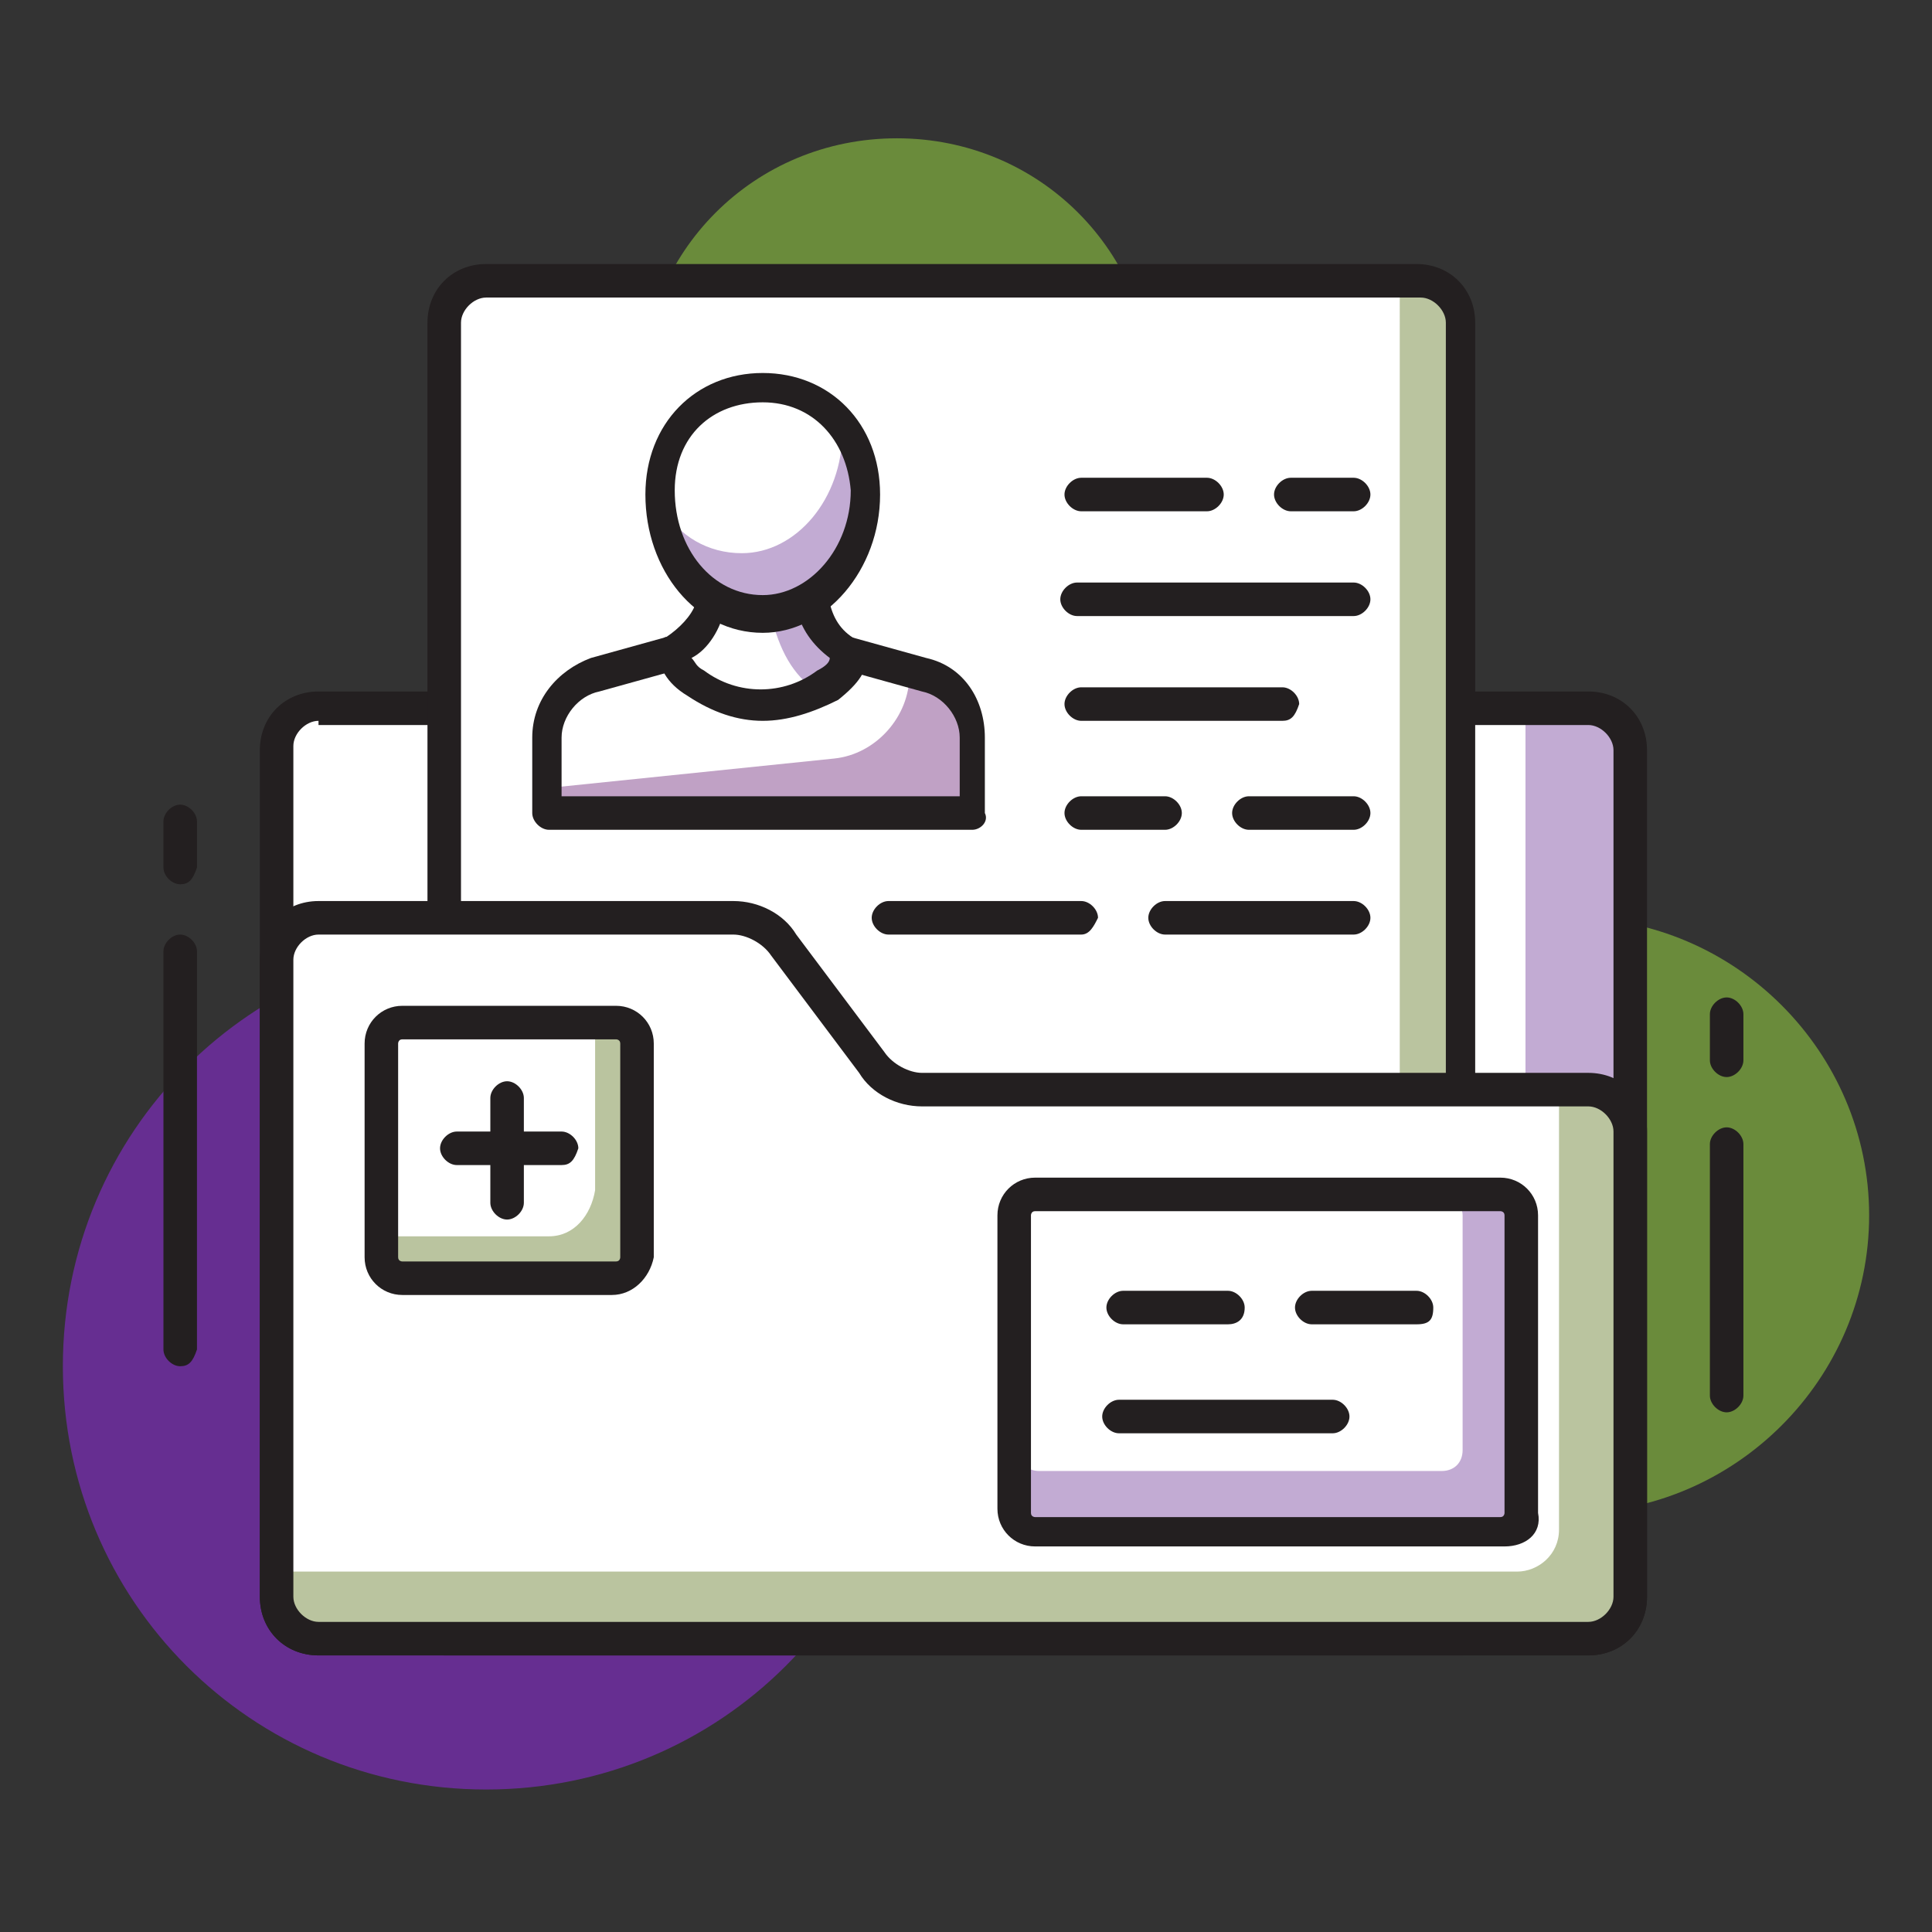 <?xml version="1.0" encoding="UTF-8"?>
<!-- Generator: Adobe Illustrator 28.1.0, SVG Export Plug-In . SVG Version: 6.00 Build 0)  -->
<svg xmlns="http://www.w3.org/2000/svg" xmlns:xlink="http://www.w3.org/1999/xlink" version="1.1" id="Layer_1" x="0px" y="0px" viewBox="0 0 46.1 46.1" style="enable-background:new 0 0 46.1 46.1;" xml:space="preserve">
<rect x="0" y="0" width="46.1" height="46.1" fill="#333333" stroke="none"/>
<style type="text/css">
	.st0{clip-path:url(#SVGID_00000110438156605007403800000005782100603739572634_);fill:#6A8B3B;}
	.st1{clip-path:url(#SVGID_00000110438156605007403800000005782100603739572634_);fill:#662E91;}
	.st2{clip-path:url(#SVGID_00000110438156605007403800000005782100603739572634_);fill:#C2ABD3;}
	.st3{clip-path:url(#SVGID_00000110438156605007403800000005782100603739572634_);fill:#FFFFFF;}
	.st4{clip-path:url(#SVGID_00000110438156605007403800000005782100603739572634_);fill:#231F20;}
	.st5{clip-path:url(#SVGID_00000110438156605007403800000005782100603739572634_);fill:#BAC49F;}
	.st6{clip-path:url(#SVGID_00000110438156605007403800000005782100603739572634_);fill:#C0A1C5;}
</style>
<g>
	<defs>
		<rect id="SVGID_1_" x="1.5" y="3.3" width="43.1" height="39.4"></rect>
	</defs>
	<clipPath id="SVGID_00000052818070873651895680000015419066803786650756_">
		<use xlink:href="#SVGID_1_" style="overflow:visible;"></use>
	</clipPath>
	<path style="clip-path:url(#SVGID_00000052818070873651895680000015419066803786650756_);fill:#6A8B3B;" d="M44.6,29   c0,3.9-3.2,7.1-7.1,7.1s-7.1-3.2-7.1-7.1c0-3.9,3.2-7.1,7.1-7.1S44.6,25.1,44.6,29"></path>
	<path style="clip-path:url(#SVGID_00000052818070873651895680000015419066803786650756_);fill:#6A8B3B;" d="M27.5,9.4   c0,3.4-2.7,6.1-6.1,6.1c-3.4,0-6.1-2.7-6.1-6.1c0-3.4,2.7-6.1,6.1-6.1C24.8,3.3,27.5,6,27.5,9.4"></path>
	<path style="clip-path:url(#SVGID_00000052818070873651895680000015419066803786650756_);fill:#662E91;" d="M21.7,32.6   c0,5.6-4.5,10.1-10.1,10.1S1.5,38.2,1.5,32.6S6,22.5,11.6,22.5S21.7,27.1,21.7,32.6"></path>
	<path style="clip-path:url(#SVGID_00000052818070873651895680000015419066803786650756_);fill:#C2ABD3;" d="M37.9,16.8H7.6   c-0.6,0-1,0.5-1,1v20.2c0,0.6,0.5,1,1,1h30.3c0.6,0,1-0.5,1-1V17.9C38.9,17.3,38.5,16.8,37.9,16.8"></path>
	<path style="clip-path:url(#SVGID_00000052818070873651895680000015419066803786650756_);fill:#FFFFFF;" d="M36.4,16.8H7.6   c-0.6,0-1,0.5-1,1v20.2c0,0.6,0.5,1,1,1h28.8V16.8z"></path>
	<path style="clip-path:url(#SVGID_00000052818070873651895680000015419066803786650756_);fill:#231F20;" d="M37.9,39.5H7.6   c-0.8,0-1.4-0.6-1.4-1.4V17.9c0-0.8,0.6-1.4,1.4-1.4h30.3c0.8,0,1.4,0.6,1.4,1.4v20.2C39.3,38.9,38.7,39.5,37.9,39.5 M7.6,17.2   c-0.3,0-0.6,0.3-0.6,0.6v20.2c0,0.3,0.3,0.6,0.6,0.6h30.3c0.3,0,0.6-0.3,0.6-0.6V17.9c0-0.3-0.3-0.6-0.6-0.6H7.6z"></path>
	<path style="clip-path:url(#SVGID_00000052818070873651895680000015419066803786650756_);fill:#BAC49F;" d="M33.8,6.7H11.6   c-0.6,0-1,0.5-1,1v31.4h24.3V7.7C34.9,7.2,34.4,6.7,33.8,6.7"></path>
	<path style="clip-path:url(#SVGID_00000052818070873651895680000015419066803786650756_);fill:#FFFFFF;" d="M33.3,6.7H11.6   c-0.6,0-1,0.5-1,1v31.4h22.8V6.7z"></path>
	<path style="clip-path:url(#SVGID_00000052818070873651895680000015419066803786650756_);fill:#231F20;" d="M34.9,39.5H10.6   c-0.2,0-0.4-0.2-0.4-0.4V7.7c0-0.8,0.6-1.4,1.4-1.4h22.2c0.8,0,1.4,0.6,1.4,1.4v31.3C35.2,39.3,35.1,39.5,34.9,39.5 M11,38.7h23.5   v-31c0-0.3-0.3-0.6-0.6-0.6H11.6c-0.3,0-0.6,0.3-0.6,0.6V38.7z"></path>
	<path style="clip-path:url(#SVGID_00000052818070873651895680000015419066803786650756_);fill:#231F20;" d="M32.3,12.2h-1.5   c-0.2,0-0.4-0.2-0.4-0.4c0-0.2,0.2-0.4,0.4-0.4h1.5c0.2,0,0.4,0.2,0.4,0.4C32.7,12,32.5,12.2,32.3,12.2"></path>
	<path style="clip-path:url(#SVGID_00000052818070873651895680000015419066803786650756_);fill:#231F20;" d="M28.8,12.2h-3   c-0.2,0-0.4-0.2-0.4-0.4c0-0.2,0.2-0.4,0.4-0.4h3c0.2,0,0.4,0.2,0.4,0.4C29.2,12,29,12.2,28.8,12.2"></path>
	<path style="clip-path:url(#SVGID_00000052818070873651895680000015419066803786650756_);fill:#231F20;" d="M32.3,14.7h-6.6   c-0.2,0-0.4-0.2-0.4-0.4c0-0.2,0.2-0.4,0.4-0.4h6.6c0.2,0,0.4,0.2,0.4,0.4C32.7,14.5,32.5,14.7,32.3,14.7"></path>
	<path style="clip-path:url(#SVGID_00000052818070873651895680000015419066803786650756_);fill:#231F20;" d="M30.6,17.2h-4.8   c-0.2,0-0.4-0.2-0.4-0.4c0-0.2,0.2-0.4,0.4-0.4h4.8c0.2,0,0.4,0.2,0.4,0.4C30.9,17.1,30.8,17.2,30.6,17.2"></path>
	<path style="clip-path:url(#SVGID_00000052818070873651895680000015419066803786650756_);fill:#231F20;" d="M32.3,19.8h-2.5   c-0.2,0-0.4-0.2-0.4-0.4c0-0.2,0.2-0.4,0.4-0.4h2.5c0.2,0,0.4,0.2,0.4,0.4C32.7,19.6,32.5,19.8,32.3,19.8"></path>
	<path style="clip-path:url(#SVGID_00000052818070873651895680000015419066803786650756_);fill:#231F20;" d="M27.8,19.8h-2   c-0.2,0-0.4-0.2-0.4-0.4c0-0.2,0.2-0.4,0.4-0.4h2c0.2,0,0.4,0.2,0.4,0.4C28.2,19.6,28,19.8,27.8,19.8"></path>
	<path style="clip-path:url(#SVGID_00000052818070873651895680000015419066803786650756_);fill:#231F20;" d="M32.3,22.3h-4.5   c-0.2,0-0.4-0.2-0.4-0.4c0-0.2,0.2-0.4,0.4-0.4h4.5c0.2,0,0.4,0.2,0.4,0.4C32.7,22.1,32.5,22.3,32.3,22.3"></path>
	<path style="clip-path:url(#SVGID_00000052818070873651895680000015419066803786650756_);fill:#231F20;" d="M25.8,22.3h-4.6   c-0.2,0-0.4-0.2-0.4-0.4c0-0.2,0.2-0.4,0.4-0.4h4.6c0.2,0,0.4,0.2,0.4,0.4C26.1,22.1,26,22.3,25.8,22.3"></path>
	<path style="clip-path:url(#SVGID_00000052818070873651895680000015419066803786650756_);fill:#FFFFFF;" d="M22.1,16.1l-1.8-0.5   h-2.1h-2.1l-1.8,0.5c-0.7,0.2-1.2,0.8-1.2,1.5v1.8h10.1v-1.8C23.2,16.9,22.8,16.2,22.1,16.1"></path>
	<path style="clip-path:url(#SVGID_00000052818070873651895680000015419066803786650756_);fill:#C0A1C5;" d="M22.1,16.1L21.7,16   c0,0,0,0.1,0,0.1c0,1-0.8,1.9-1.8,2l-6.8,0.7v0.7h10.1v-1.8C23.2,16.9,22.8,16.2,22.1,16.1"></path>
	<path style="clip-path:url(#SVGID_00000052818070873651895680000015419066803786650756_);fill:#231F20;" d="M23.2,19.8H13.1   c-0.2,0-0.4-0.2-0.4-0.4v-1.8c0-0.9,0.6-1.6,1.4-1.9l1.8-0.5c0,0,0.1,0,0.1,0h4.2c0,0,0.1,0,0.1,0l1.8,0.5c0.9,0.2,1.4,1,1.4,1.9   v1.8C23.6,19.6,23.4,19.8,23.2,19.8 M13.5,19h9.4v-1.4c0-0.5-0.4-1-0.9-1.1L20.2,16h-4.1l-1.8,0.5c-0.5,0.1-0.9,0.6-0.9,1.1V19z"></path>
	<path style="clip-path:url(#SVGID_00000052818070873651895680000015419066803786650756_);fill:#FFFFFF;" d="M19.7,16.3   c0.3-0.2,0.5-0.5,0.5-0.8c-0.4-0.2-0.8-0.6-0.9-1.1c0-0.1,0-0.5,0-0.6l-2.4,0c0,0.1,0,0.6,0,0.6c-0.1,0.5-0.4,0.9-0.9,1.1   c0,0.3,0.2,0.5,0.6,0.8C17.5,17,18.8,17,19.7,16.3"></path>
	<path style="clip-path:url(#SVGID_00000052818070873651895680000015419066803786650756_);fill:#C2ABD3;" d="M19.5,16.5   c0.1,0,0.2-0.1,0.3-0.2c0.3-0.2,0.5-0.5,0.5-0.8c-0.4-0.2-0.8-0.6-0.9-1.1c0-0.1,0-0.5,0-0.6l-1,0c0,0.3,0,0.8,0,0.9   C18.6,15.5,18.9,16.1,19.5,16.5"></path>
	<path style="clip-path:url(#SVGID_00000052818070873651895680000015419066803786650756_);fill:#231F20;" d="M18.2,17.2   c-0.6,0-1.2-0.2-1.8-0.6c-0.5-0.3-0.7-0.7-0.7-1.1c0-0.1,0.1-0.3,0.2-0.3c0.3-0.2,0.6-0.5,0.7-0.8c0-0.1,0-0.2,0-0.3   c0-0.1,0-0.2,0-0.3c0-0.2,0.2-0.3,0.4-0.3l2.4,0c0.2,0,0.4,0.1,0.4,0.3c0,0,0,0.1,0,0.3c0,0.1,0,0.3,0,0.3c0.1,0.4,0.3,0.7,0.7,0.9   c0.1,0.1,0.2,0.2,0.2,0.3c0,0.4-0.2,0.7-0.7,1.1C19.4,17,18.8,17.2,18.2,17.2 M16.5,15.7c0.1,0.1,0.1,0.2,0.3,0.3   c0.8,0.6,1.9,0.6,2.7,0c0.2-0.1,0.3-0.2,0.3-0.3c-0.4-0.3-0.7-0.7-0.8-1.2c0,0,0-0.2,0-0.3l-1.7,0c0,0.1,0,0.3,0,0.3   C17.2,15,16.9,15.5,16.5,15.7 M19.7,16.3L19.7,16.3L19.7,16.3z"></path>
	<path style="clip-path:url(#SVGID_00000052818070873651895680000015419066803786650756_);fill:#FFFFFF;" d="M20.6,11.8   c0-1.6-1.1-2.5-2.4-2.5c-1.3,0-2.4,0.9-2.4,2.5s1.1,2.9,2.4,2.9C19.5,14.7,20.6,13.4,20.6,11.8"></path>
	<path style="clip-path:url(#SVGID_00000052818070873651895680000015419066803786650756_);fill:#C2ABD3;" d="M20.1,10.2   c0,0,0,0.1,0,0.1c0,1.6-1.1,2.9-2.4,2.9c-0.8,0-1.5-0.4-1.9-1.1c0.1,1.5,1.2,2.6,2.4,2.6c1.3,0,2.4-1.3,2.4-2.9   C20.6,11.1,20.4,10.6,20.1,10.2"></path>
	<path style="clip-path:url(#SVGID_00000052818070873651895680000015419066803786650756_);fill:#231F20;" d="M18.2,15.1   c-1.6,0-2.8-1.5-2.8-3.3c0-1.7,1.2-2.9,2.8-2.9s2.8,1.2,2.8,2.9C21,13.6,19.7,15.1,18.2,15.1 M18.2,9.6c-1.2,0-2.1,0.8-2.1,2.1   c0,1.4,0.9,2.5,2.1,2.5c1.1,0,2.1-1.1,2.1-2.5C20.2,10.5,19.4,9.6,18.2,9.6"></path>
	<path style="clip-path:url(#SVGID_00000052818070873651895680000015419066803786650756_);fill:#BAC49F;" d="M6.5,38.1V22.9   c0-0.6,0.5-1,1-1h9.9c0.5,0,0.9,0.2,1.2,0.6l2.1,2.8c0.3,0.4,0.7,0.6,1.2,0.6h15.9c0.6,0,1,0.5,1,1v11.1c0,0.6-0.5,1-1,1H7.6   C7,39.1,6.5,38.6,6.5,38.1"></path>
	<path style="clip-path:url(#SVGID_00000052818070873651895680000015419066803786650756_);fill:#FFFFFF;" d="M6.5,37.6V22.9   c0-0.6,0.5-1,1-1h9.9c0.5,0,0.9,0.2,1.2,0.6l2.1,2.8c0.3,0.4,0.7,0.6,1.2,0.6h15.3v10.6c0,0.6-0.5,1-1,1H6.5z"></path>
	<path style="clip-path:url(#SVGID_00000052818070873651895680000015419066803786650756_);fill:#231F20;" d="M37.9,39.5H7.6   c-0.8,0-1.4-0.6-1.4-1.4V22.9c0-0.8,0.6-1.4,1.4-1.4h9.9c0.6,0,1.2,0.3,1.5,0.8l2.1,2.8c0.2,0.3,0.6,0.5,0.9,0.5h15.9   c0.8,0,1.4,0.6,1.4,1.4v11.1C39.3,38.9,38.7,39.5,37.9,39.5 M7.6,22.3c-0.3,0-0.6,0.3-0.6,0.6v15.2c0,0.3,0.3,0.6,0.6,0.6h30.3   c0.3,0,0.6-0.3,0.6-0.6V27c0-0.3-0.3-0.6-0.6-0.6H22c-0.6,0-1.2-0.3-1.5-0.8l-2.1-2.8c-0.2-0.3-0.6-0.5-0.9-0.5H7.6z"></path>
	<path style="clip-path:url(#SVGID_00000052818070873651895680000015419066803786650756_);fill:#C2ABD3;" d="M35.9,28.5H24.7   c-0.3,0-0.5,0.2-0.5,0.5v7.1c0,0.3,0.2,0.5,0.5,0.5h11.1c0.3,0,0.5-0.2,0.5-0.5V29C36.4,28.7,36.2,28.5,35.9,28.5"></path>
	<path style="clip-path:url(#SVGID_00000052818070873651895680000015419066803786650756_);fill:#FFFFFF;" d="M34.4,28.5h-9.6   c-0.3,0-0.5,0.2-0.5,0.5v5.6c0,0.3,0.2,0.5,0.5,0.5h9.6c0.3,0,0.5-0.2,0.5-0.5V29C34.9,28.7,34.6,28.5,34.4,28.5"></path>
	<path style="clip-path:url(#SVGID_00000052818070873651895680000015419066803786650756_);fill:#231F20;" d="M35.9,36.9H24.7   c-0.5,0-0.9-0.4-0.9-0.9V29c0-0.5,0.4-0.9,0.9-0.9h11.1c0.5,0,0.9,0.4,0.9,0.9v7.1C36.8,36.6,36.4,36.9,35.9,36.9 M24.7,28.9   c-0.1,0-0.1,0.1-0.1,0.1v7.1c0,0.1,0.1,0.1,0.1,0.1h11.1c0.1,0,0.1-0.1,0.1-0.1V29c0-0.1-0.1-0.1-0.1-0.1H24.7z"></path>
	<path style="clip-path:url(#SVGID_00000052818070873651895680000015419066803786650756_);fill:#231F20;" d="M33.8,31.6h-2.5   c-0.2,0-0.4-0.2-0.4-0.4c0-0.2,0.2-0.4,0.4-0.4h2.5c0.2,0,0.4,0.2,0.4,0.4C34.2,31.5,34.1,31.6,33.8,31.6"></path>
	<path style="clip-path:url(#SVGID_00000052818070873651895680000015419066803786650756_);fill:#231F20;" d="M29.3,31.6h-2.5   c-0.2,0-0.4-0.2-0.4-0.4c0-0.2,0.2-0.4,0.4-0.4h2.5c0.2,0,0.4,0.2,0.4,0.4C29.7,31.5,29.5,31.6,29.3,31.6"></path>
	<path style="clip-path:url(#SVGID_00000052818070873651895680000015419066803786650756_);fill:#231F20;" d="M31.8,34.2h-5.1   c-0.2,0-0.4-0.2-0.4-0.4c0-0.2,0.2-0.4,0.4-0.4h5.1c0.2,0,0.4,0.2,0.4,0.4C32.2,34,32,34.2,31.8,34.2"></path>
	<path style="clip-path:url(#SVGID_00000052818070873651895680000015419066803786650756_);fill:#BAC49F;" d="M14.6,30.5H9.6   c-0.3,0-0.5-0.2-0.5-0.5v-5.1c0-0.3,0.2-0.5,0.5-0.5h5.1c0.3,0,0.5,0.2,0.5,0.5V30C15.1,30.3,14.9,30.5,14.6,30.5"></path>
	<path style="clip-path:url(#SVGID_00000052818070873651895680000015419066803786650756_);fill:#FFFFFF;" d="M13.1,29.5h-4v-4.6   c0-0.3,0.2-0.5,0.5-0.5h4.6v4C14.1,29,13.7,29.5,13.1,29.5"></path>
	<path style="clip-path:url(#SVGID_00000052818070873651895680000015419066803786650756_);fill:#231F20;" d="M14.6,30.9H9.6   c-0.5,0-0.9-0.4-0.9-0.9v-5.1c0-0.5,0.4-0.9,0.9-0.9h5.1c0.5,0,0.9,0.4,0.9,0.9V30C15.5,30.5,15.1,30.9,14.6,30.9 M9.6,24.8   c-0.1,0-0.1,0.1-0.1,0.1V30c0,0.1,0.1,0.1,0.1,0.1h5.1c0.1,0,0.1-0.1,0.1-0.1v-5.1c0-0.1-0.1-0.1-0.1-0.1H9.6z"></path>
	<path style="clip-path:url(#SVGID_00000052818070873651895680000015419066803786650756_);fill:#231F20;" d="M13.4,27.8h-2.5   c-0.2,0-0.4-0.2-0.4-0.4c0-0.2,0.2-0.4,0.4-0.4h2.5c0.2,0,0.4,0.2,0.4,0.4C13.7,27.7,13.6,27.8,13.4,27.8"></path>
	<path style="clip-path:url(#SVGID_00000052818070873651895680000015419066803786650756_);fill:#231F20;" d="M12.1,29.1   c-0.2,0-0.4-0.2-0.4-0.4v-2.5c0-0.2,0.2-0.4,0.4-0.4s0.4,0.2,0.4,0.4v2.5C12.5,28.9,12.3,29.1,12.1,29.1"></path>
	<path style="clip-path:url(#SVGID_00000052818070873651895680000015419066803786650756_);fill:#231F20;" d="M4.3,32.6   c-0.2,0-0.4-0.2-0.4-0.4v-9.5c0-0.2,0.2-0.4,0.4-0.4s0.4,0.2,0.4,0.4v9.5C4.6,32.5,4.5,32.6,4.3,32.6"></path>
	<path style="clip-path:url(#SVGID_00000052818070873651895680000015419066803786650756_);fill:#231F20;" d="M4.3,21.1   c-0.2,0-0.4-0.2-0.4-0.4v-1.1c0-0.2,0.2-0.4,0.4-0.4s0.4,0.2,0.4,0.4v1.1C4.6,21,4.5,21.1,4.3,21.1"></path>
	<path style="clip-path:url(#SVGID_00000052818070873651895680000015419066803786650756_);fill:#231F20;" d="M41.2,33.7   c-0.2,0-0.4-0.2-0.4-0.4v-6c0-0.2,0.2-0.4,0.4-0.4s0.4,0.2,0.4,0.4v6C41.6,33.5,41.4,33.7,41.2,33.7"></path>
	<path style="clip-path:url(#SVGID_00000052818070873651895680000015419066803786650756_);fill:#231F20;" d="M41.2,25.7   c-0.2,0-0.4-0.2-0.4-0.4v-1.1c0-0.2,0.2-0.4,0.4-0.4s0.4,0.2,0.4,0.4v1.1C41.6,25.5,41.4,25.7,41.2,25.7"></path>
</g>
</svg>
